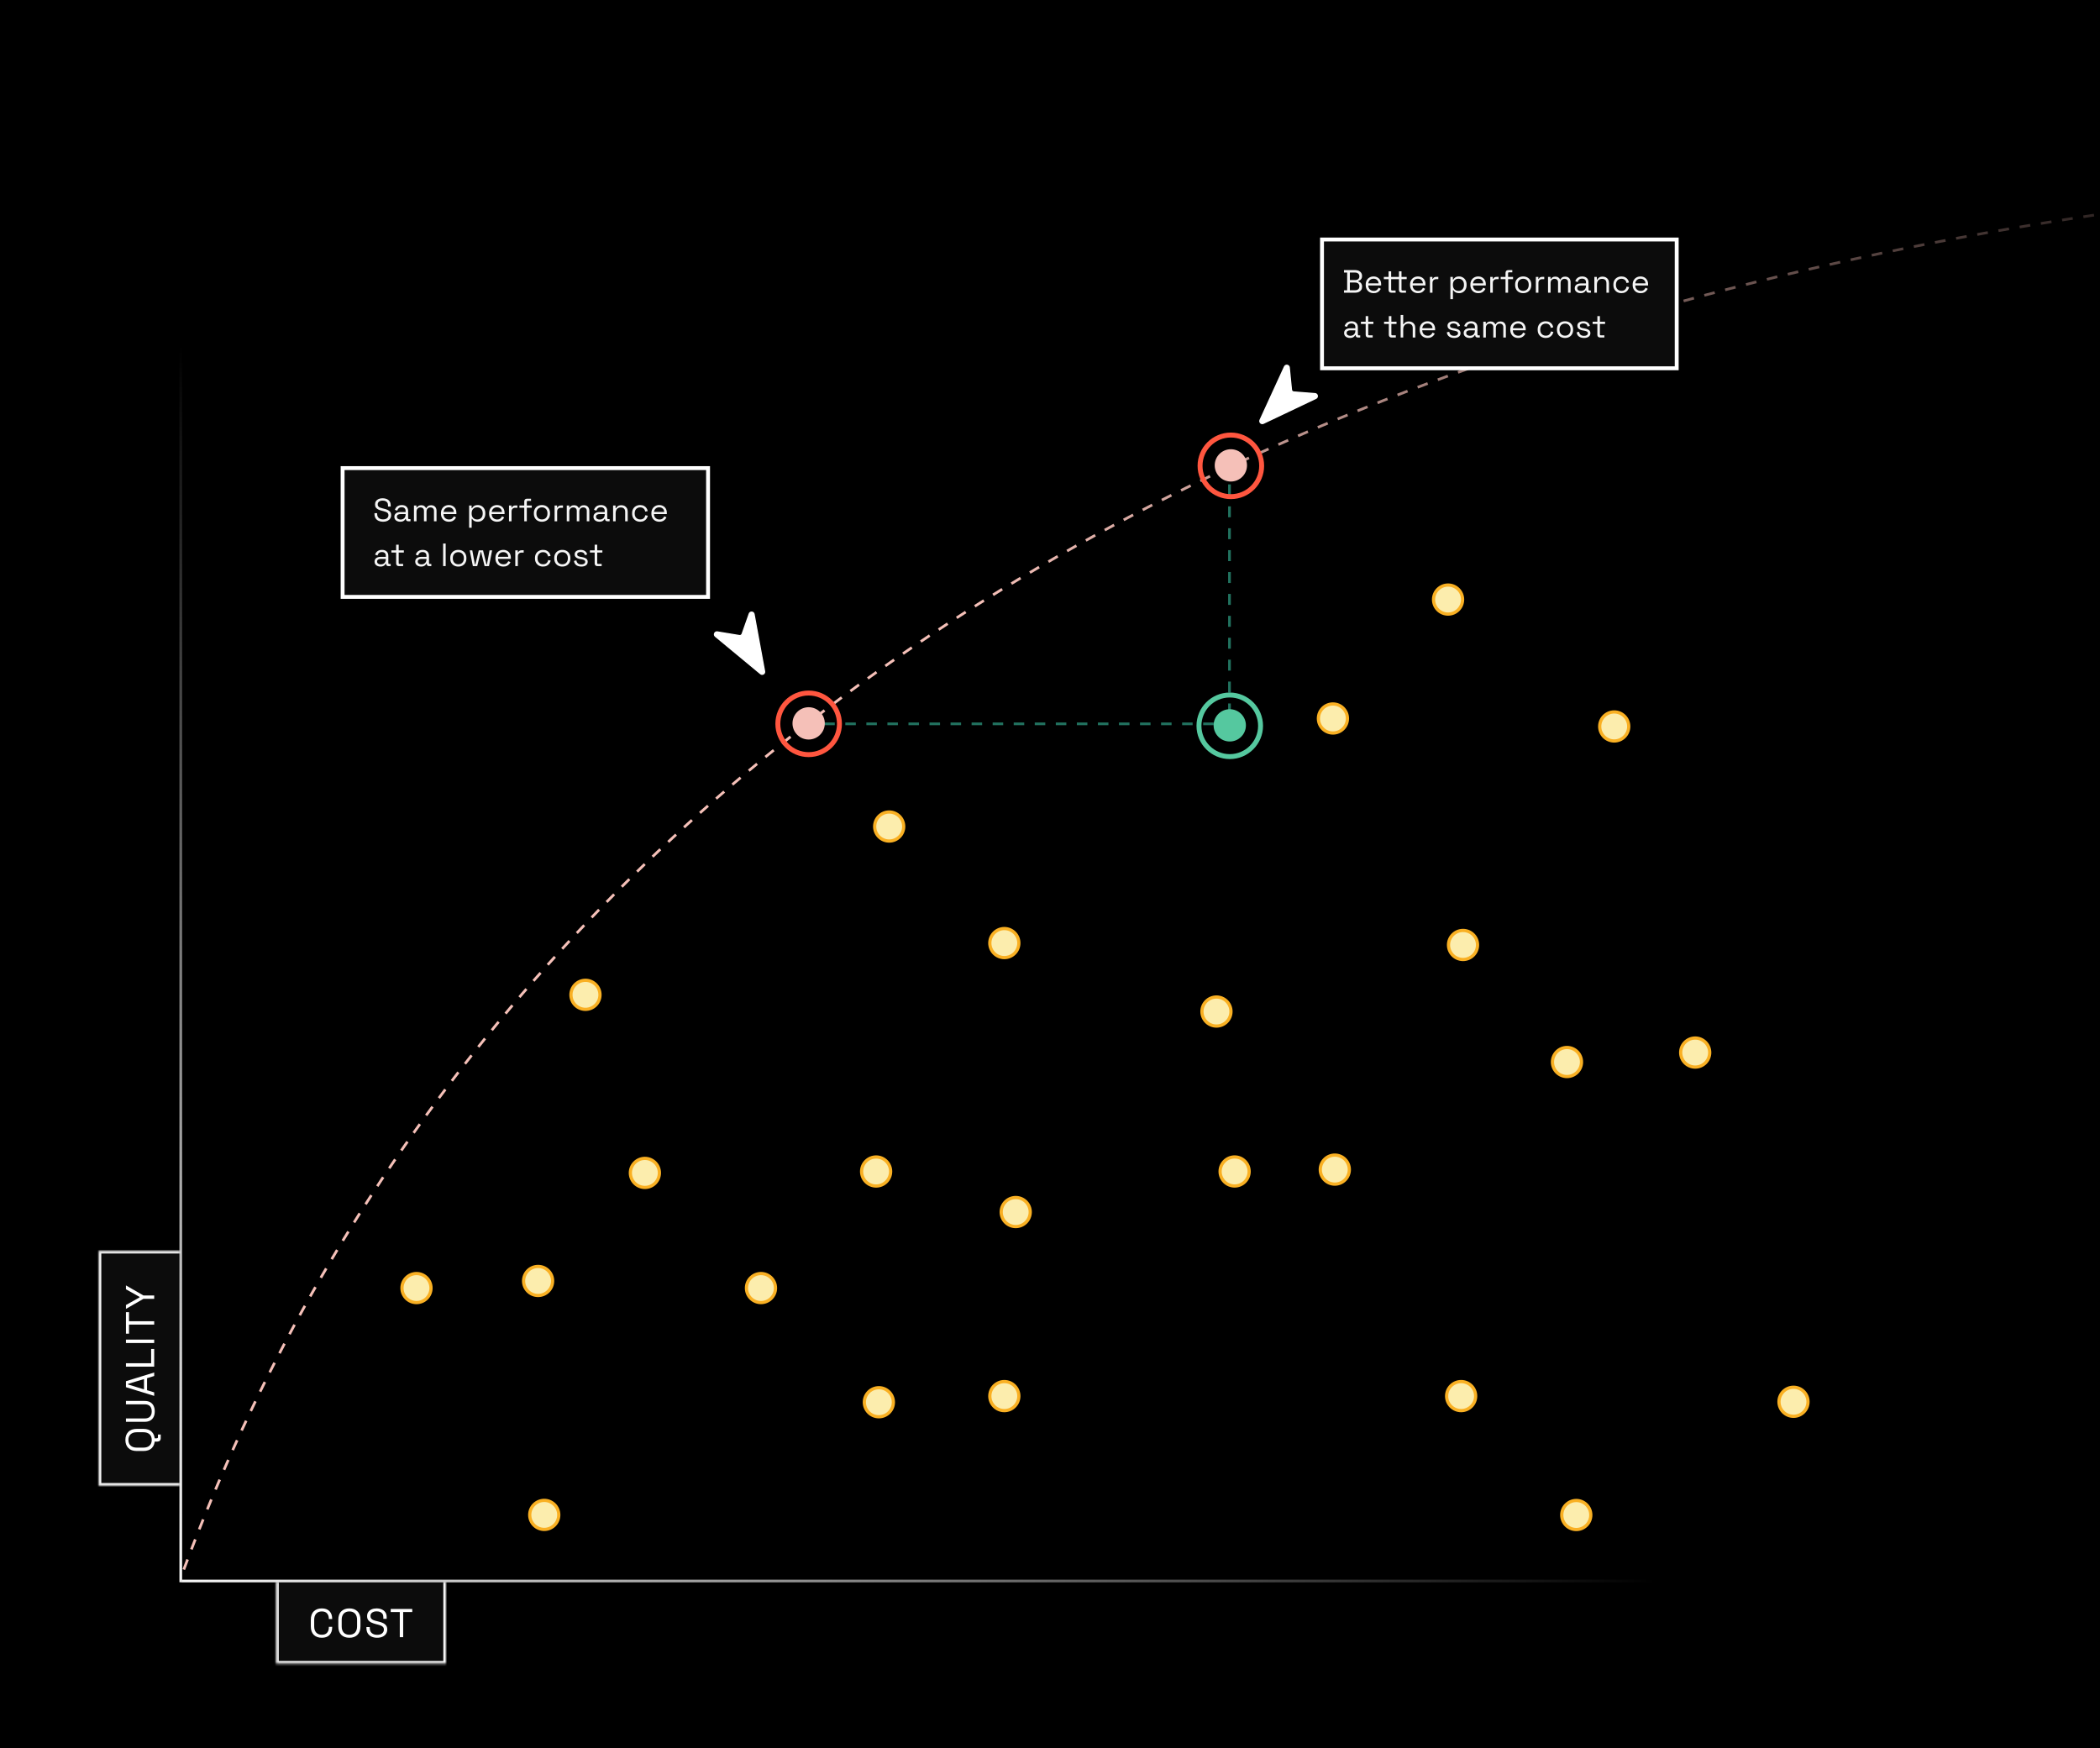 <svg width="937" height="780" viewBox="0 0 937 780" fill="none" xmlns="http://www.w3.org/2000/svg">
<rect x="0" y="0" width="937" height="780" fill="#333333" stroke="none"/>
<g clip-path="url(#clip0_305_26074)">
<rect width="937" height="780" fill="black"/>
<mask id="path-1-inside-1_305_26074" fill="white">
<path d="M44 558.12H80.6V662.92H44V558.12Z"/>
</mask>
<path d="M44 558.12H80.6V662.92H44V558.12Z" fill="#0C0C0C"/>
<path d="M44 558.12V556.92H42.8V558.12H44ZM44 662.92H42.8V664.12H44V662.92ZM44 558.12V559.32H80.6V558.12V556.92H44V558.12ZM80.6 662.92V661.72H44V662.92V664.12H80.6V662.92ZM44 662.92H45.2V558.12H44H42.8V662.92H44Z" fill="#F5F5F5" mask="url(#path-1-inside-1_305_26074)"/>
<path d="M69.052 642.509C69.052 644.009 68.62 645.209 67.756 646.109C66.88 646.997 65.608 647.441 63.94 647.441L61.06 647.441C59.392 647.441 58.126 646.997 57.262 646.109C56.386 645.209 55.948 644.009 55.948 642.509C55.948 640.997 56.386 639.797 57.262 638.909C58.126 638.009 59.392 637.559 61.06 637.559L63.94 637.559C65.608 637.559 66.88 638.009 67.756 638.909C68.62 639.797 69.052 640.997 69.052 642.509ZM67.702 642.509C67.702 641.417 67.378 640.571 66.73 639.971C66.07 639.371 65.158 639.071 63.994 639.071L61.006 639.071C59.842 639.071 58.936 639.371 58.288 639.971C57.628 640.571 57.298 641.417 57.298 642.509C57.298 643.589 57.628 644.429 58.288 645.029C58.936 645.629 59.842 645.929 61.006 645.929L63.994 645.929C65.158 645.929 66.07 645.629 66.73 645.029C67.378 644.429 67.702 643.589 67.702 642.509ZM71.716 641.771C71.716 642.215 71.578 642.575 71.302 642.851C71.038 643.115 70.672 643.247 70.204 643.247L68.8 643.247L68.8 641.771L69.934 641.771C70.294 641.771 70.474 641.603 70.474 641.267L70.474 640.079L71.716 640.079L71.716 641.771ZM69.052 629.765C69.052 630.701 68.884 631.517 68.548 632.213C68.212 632.909 67.714 633.449 67.054 633.833C66.382 634.217 65.56 634.409 64.588 634.409L56.2 634.409L56.2 632.915L64.606 632.915C65.638 632.915 66.412 632.639 66.928 632.087C67.444 631.535 67.702 630.761 67.702 629.765C67.702 628.769 67.444 627.995 66.928 627.443C66.412 626.891 65.638 626.615 64.606 626.615L56.2 626.615L56.2 625.103L64.588 625.103C65.56 625.103 66.382 625.295 67.054 625.679C67.714 626.063 68.212 626.609 68.548 627.317C68.884 628.013 69.052 628.829 69.052 629.765ZM68.8 622.847L56.2 618.959L56.2 616.295L68.8 612.407L68.8 613.973L65.614 614.945L65.614 620.309L68.8 621.281L68.8 622.847ZM64.246 619.931L64.246 615.341L57.118 617.501L57.118 617.753L64.246 619.931ZM68.8 609.799L56.2 609.799L56.2 608.287L67.432 608.287L67.432 601.915L68.8 601.915L68.8 609.799ZM68.8 599.253L56.2 599.253L56.2 597.741L68.8 597.741L68.8 599.253ZM68.8 591.043L57.568 591.043L57.568 595.093L56.2 595.093L56.2 585.481L57.568 585.481L57.568 589.531L68.8 589.531L68.8 591.043ZM68.8 579.543L63.994 579.543L56.2 584.025L56.2 582.297L62.248 578.913L62.248 578.661L56.2 575.277L56.2 573.549L63.994 578.031L68.8 578.031L68.8 579.543Z" fill="white"/>
<mask id="path-4-inside-2_305_26074" fill="white">
<path d="M199 705.721L199 742.321L123.2 742.321L123.2 705.721L199 705.721Z"/>
</mask>
<path d="M199 705.721L199 742.321L123.2 742.321L123.2 705.721L199 705.721Z" fill="#0C0C0C"/>
<path d="M199 742.321L199 743.521L200.2 743.521L200.2 742.321L199 742.321ZM123.2 742.321L122 742.321L122 743.521L123.2 743.521L123.2 742.321ZM199 705.721L197.8 705.721L197.8 742.321L199 742.321L200.2 742.321L200.2 705.721L199 705.721ZM199 742.321L199 741.121L123.2 741.121L123.2 742.321L123.2 743.521L199 743.521L199 742.321ZM123.2 742.321L124.4 742.321L124.4 705.721L123.2 705.721L122 705.721L122 742.321L123.2 742.321Z" fill="#F5F5F5" mask="url(#path-4-inside-2_305_26074)"/>
<path d="M143.594 730.773C142.094 730.773 140.9 730.341 140.012 729.477C139.124 728.601 138.68 727.329 138.68 725.661V722.781C138.68 721.113 139.124 719.847 140.012 718.983C140.9 718.107 142.094 717.669 143.594 717.669C145.082 717.669 146.222 718.083 147.014 718.911C147.818 719.739 148.22 720.873 148.22 722.313V722.403H146.726V722.259C146.726 721.311 146.468 720.537 145.952 719.937C145.448 719.325 144.662 719.019 143.594 719.019C142.526 719.019 141.692 719.349 141.092 720.009C140.492 720.657 140.192 721.569 140.192 722.745V725.697C140.192 726.873 140.492 727.791 141.092 728.451C141.692 729.099 142.526 729.423 143.594 729.423C144.662 729.423 145.448 729.123 145.952 728.523C146.468 727.911 146.726 727.131 146.726 726.183V725.895H148.22V726.129C148.22 727.569 147.818 728.703 147.014 729.531C146.222 730.359 145.082 730.773 143.594 730.773ZM155.881 730.773C154.381 730.773 153.181 730.341 152.281 729.477C151.393 728.601 150.949 727.329 150.949 725.661V722.781C150.949 721.113 151.393 719.847 152.281 718.983C153.181 718.107 154.381 717.669 155.881 717.669C157.393 717.669 158.593 718.107 159.481 718.983C160.381 719.847 160.831 721.113 160.831 722.781V725.661C160.831 727.329 160.381 728.601 159.481 729.477C158.593 730.341 157.393 730.773 155.881 730.773ZM155.881 729.423C156.973 729.423 157.819 729.099 158.419 728.451C159.019 727.791 159.319 726.879 159.319 725.715V722.727C159.319 721.563 159.019 720.657 158.419 720.009C157.819 719.349 156.973 719.019 155.881 719.019C154.801 719.019 153.961 719.349 153.361 720.009C152.761 720.657 152.461 721.563 152.461 722.727V725.715C152.461 726.879 152.761 727.791 153.361 728.451C153.961 729.099 154.801 729.423 155.881 729.423ZM168.264 730.773C167.352 730.773 166.536 730.611 165.816 730.287C165.096 729.963 164.526 729.477 164.106 728.829C163.698 728.169 163.494 727.347 163.494 726.363V725.985H164.988V726.363C164.988 727.407 165.294 728.187 165.906 728.703C166.518 729.207 167.304 729.459 168.264 729.459C169.248 729.459 169.998 729.237 170.514 728.793C171.03 728.349 171.288 727.791 171.288 727.119C171.288 726.651 171.168 726.279 170.928 726.003C170.7 725.727 170.376 725.505 169.956 725.337C169.536 725.157 169.044 725.001 168.48 724.869L167.544 724.635C166.812 724.443 166.164 724.209 165.6 723.933C165.036 723.657 164.592 723.297 164.268 722.853C163.956 722.397 163.8 721.815 163.8 721.107C163.8 720.399 163.974 719.787 164.322 719.271C164.682 718.755 165.18 718.359 165.816 718.083C166.464 717.807 167.208 717.669 168.048 717.669C168.9 717.669 169.662 717.819 170.334 718.119C171.018 718.407 171.552 718.839 171.936 719.415C172.332 719.979 172.53 720.693 172.53 721.557V722.313H171.036V721.557C171.036 720.945 170.904 720.453 170.64 720.081C170.388 719.709 170.034 719.433 169.578 719.253C169.134 719.073 168.624 718.983 168.048 718.983C167.22 718.983 166.554 719.169 166.05 719.541C165.546 719.901 165.294 720.417 165.294 721.089C165.294 721.533 165.402 721.893 165.618 722.169C165.834 722.445 166.14 722.673 166.536 722.853C166.932 723.021 167.406 723.171 167.958 723.303L168.894 723.537C169.626 723.693 170.28 723.909 170.856 724.185C171.444 724.449 171.912 724.815 172.26 725.283C172.608 725.739 172.782 726.339 172.782 727.083C172.782 727.827 172.596 728.475 172.224 729.027C171.852 729.579 171.324 730.011 170.64 730.323C169.968 730.623 169.176 730.773 168.264 730.773ZM178.38 730.521V719.289H174.33V717.921H183.942V719.289H179.892V730.521H178.38Z" fill="white"/>
<line x1="80.656" y1="706.001" x2="80.656" y2="150.026" stroke="url(#paint0_linear_305_26074)" stroke-width="1.2"/>
<line x1="81.079" y1="705.445" x2="760.946" y2="705.445" stroke="url(#paint1_linear_305_26074)" stroke-width="1.2"/>
<path d="M185.832 568.252C189.411 568.252 192.313 571.153 192.313 574.731C192.313 578.31 189.411 581.212 185.832 581.212C182.254 581.212 179.353 578.31 179.353 574.731C179.353 571.153 182.254 568.252 185.832 568.252Z" fill="#FCEDAD" stroke="#F9B023" stroke-width="1.44"/>
<path d="M287.743 516.876C291.321 516.876 294.223 519.777 294.223 523.355C294.223 526.934 291.321 529.836 287.743 529.836C284.164 529.836 281.263 526.934 281.263 523.355C281.263 519.777 284.164 516.876 287.743 516.876Z" fill="#FCEDAD" stroke="#F9B023" stroke-width="1.44"/>
<path d="M339.54 568.252C343.118 568.252 346.02 571.153 346.02 574.731C346.02 578.31 343.118 581.212 339.54 581.212C335.961 581.212 333.06 578.31 333.06 574.731C333.06 571.153 335.961 568.252 339.54 568.252Z" fill="#FCEDAD" stroke="#F9B023" stroke-width="1.44"/>
<path d="M390.916 516.244C394.494 516.244 397.396 519.145 397.396 522.724C397.396 526.302 394.494 529.204 390.916 529.204C387.337 529.204 384.436 526.302 384.436 522.724C384.436 519.145 387.337 516.244 390.916 516.244Z" fill="#FCEDAD" stroke="#F9B023" stroke-width="1.44"/>
<path d="M453.203 534.334C456.782 534.334 459.683 537.235 459.683 540.813C459.683 544.392 456.782 547.294 453.203 547.294C449.624 547.294 446.723 544.392 446.723 540.813C446.724 537.235 449.624 534.334 453.203 534.334Z" fill="#FCEDAD" stroke="#F9B023" stroke-width="1.44"/>
<path d="M699.172 467.395C702.751 467.395 705.653 470.295 705.653 473.874C705.653 477.453 702.751 480.354 699.172 480.354C695.594 480.354 692.693 477.453 692.693 473.874C692.693 470.295 695.594 467.395 699.172 467.395Z" fill="#FCEDAD" stroke="#F9B023" stroke-width="1.44"/>
<path d="M800.24 618.996C803.819 618.996 806.721 621.897 806.721 625.476C806.721 629.054 803.819 631.956 800.24 631.956C796.662 631.956 793.761 629.054 793.761 625.476C793.761 621.897 796.662 618.996 800.24 618.996Z" fill="#FCEDAD" stroke="#F9B023" stroke-width="1.44"/>
<path d="M595.578 515.401C599.157 515.401 602.059 518.302 602.059 521.881C602.059 525.46 599.157 528.361 595.578 528.361C592 528.361 589.099 525.46 589.099 521.881C589.099 518.302 592 515.401 595.578 515.401Z" fill="#FCEDAD" stroke="#F9B023" stroke-width="1.44"/>
<path d="M542.77 444.867C546.348 444.867 549.25 447.768 549.25 451.347C549.25 454.925 546.348 457.827 542.77 457.827C539.191 457.827 536.29 454.925 536.29 451.347C536.29 447.768 539.191 444.867 542.77 444.867Z" fill="#FCEDAD" stroke="#F9B023" stroke-width="1.44"/>
<path d="M646.113 261.048C649.691 261.048 652.593 263.949 652.593 267.527C652.593 271.106 649.691 274.008 646.113 274.008C642.534 274.008 639.633 271.106 639.633 267.527C639.633 263.949 642.534 261.048 646.113 261.048Z" fill="#FCEDAD" stroke="#F9B023" stroke-width="1.44"/>
<path d="M594.737 314.108C598.315 314.108 601.217 317.009 601.217 320.588C601.217 324.167 598.315 327.068 594.737 327.068C591.158 327.068 588.257 324.167 588.257 320.588C588.257 317.009 591.158 314.109 594.737 314.108Z" fill="#FCEDAD" stroke="#F9B023" stroke-width="1.44"/>
<path d="M392.142 619.198C395.72 619.198 398.622 622.099 398.622 625.678C398.622 629.257 395.721 632.158 392.142 632.158C388.563 632.158 385.662 629.256 385.662 625.678C385.662 622.099 388.563 619.198 392.142 619.198Z" fill="#FCEDAD" stroke="#F9B023" stroke-width="1.44"/>
<path d="M720.251 330.623C723.83 330.623 726.731 327.722 726.732 324.144C726.732 320.565 723.83 317.663 720.251 317.663C716.672 317.663 713.772 320.565 713.772 324.144C713.772 327.722 716.672 330.623 720.251 330.623Z" fill="#FCEDAD" stroke="#F9B023" stroke-width="1.44"/>
<path d="M261.231 450.371C264.81 450.371 267.711 447.47 267.711 443.892C267.711 440.313 264.81 437.411 261.231 437.411C257.652 437.411 254.751 440.313 254.751 443.892C254.752 447.47 257.652 450.371 261.231 450.371Z" fill="#FCEDAD" stroke="#F9B023" stroke-width="1.44"/>
<path d="M396.749 375.274C400.328 375.274 403.229 372.374 403.229 368.795C403.229 365.216 400.328 362.314 396.749 362.314C393.17 362.315 390.27 365.216 390.27 368.795C390.27 372.374 393.17 375.274 396.749 375.274Z" fill="#FCEDAD" stroke="#F9B023" stroke-width="1.44"/>
<path d="M448.125 427.282C451.704 427.282 454.605 424.381 454.605 420.803C454.605 417.224 451.704 414.322 448.125 414.322C444.546 414.322 441.645 417.224 441.645 420.803C441.646 424.381 444.546 427.282 448.125 427.282Z" fill="#FCEDAD" stroke="#F9B023" stroke-width="1.44"/>
<path d="M550.877 529.192C554.456 529.192 557.358 526.292 557.358 522.713C557.358 519.134 554.456 516.232 550.877 516.232C547.299 516.233 544.398 519.134 544.398 522.713C544.398 526.292 547.299 529.192 550.877 529.192Z" fill="#FCEDAD" stroke="#F9B023" stroke-width="1.44"/>
<path d="M448.126 629.418C451.704 629.418 454.606 626.517 454.606 622.938C454.606 619.36 451.704 616.458 448.126 616.458C444.547 616.458 441.646 619.36 441.646 622.938C441.646 626.517 444.547 629.418 448.126 629.418Z" fill="#FCEDAD" stroke="#F9B023" stroke-width="1.44"/>
<path d="M756.382 476.132C759.961 476.132 762.862 473.231 762.862 469.652C762.862 466.074 759.961 463.172 756.382 463.172C752.803 463.172 749.902 466.074 749.902 469.652C749.902 473.231 752.803 476.132 756.382 476.132Z" fill="#FCEDAD" stroke="#F9B023" stroke-width="1.44"/>
<path d="M652.788 428.125C656.366 428.125 659.268 425.224 659.268 421.646C659.268 418.067 656.366 415.165 652.788 415.165C649.209 415.165 646.308 418.067 646.308 421.646C646.308 425.224 649.209 428.125 652.788 428.125Z" fill="#FCEDAD" stroke="#F9B023" stroke-width="1.44"/>
<path d="M548.58 205.35L545.116 208.814L548.58 212.279L552.044 208.814L548.58 205.35ZM548.58 208.814L547.98 208.814L547.98 211.258L548.58 211.258L549.18 211.258L549.18 208.814L548.58 208.814ZM548.58 216.145L547.98 216.145L547.98 221.032L548.58 221.032L549.18 221.032L549.18 216.145L548.58 216.145ZM548.58 225.919L547.98 225.919L547.98 230.806L548.58 230.806L549.18 230.806L549.18 225.919L548.58 225.919ZM548.58 235.693L547.98 235.693L547.98 240.581L548.58 240.581L549.18 240.581L549.18 235.693L548.58 235.693ZM548.58 245.468L547.98 245.468L547.98 250.355L548.58 250.355L549.18 250.355L549.18 245.468L548.58 245.468ZM548.58 255.242L547.98 255.242L547.98 260.129L548.58 260.129L549.18 260.129L549.18 255.242L548.58 255.242ZM548.58 265.016L547.98 265.016L547.98 269.903L548.58 269.903L549.18 269.903L549.18 265.016L548.58 265.016ZM548.58 274.79L547.98 274.79L547.98 279.677L548.58 279.677L549.18 279.677L549.18 274.79L548.58 274.79ZM548.58 284.564L547.98 284.564L547.98 289.451L548.58 289.451L549.18 289.451L549.18 284.564L548.58 284.564ZM548.58 294.338L547.98 294.338L547.98 299.226L548.58 299.226L549.18 299.226L549.18 294.338L548.58 294.338ZM548.58 304.113L547.98 304.113L547.98 309L548.58 309L549.18 309L549.18 304.113L548.58 304.113ZM548.58 313.887L547.98 313.887L547.98 318.774L548.58 318.774L549.18 318.774L549.18 313.887L548.58 313.887ZM548.58 323.661L547.98 323.661L547.98 326.104L548.58 326.104L549.18 326.104L549.18 323.661L548.58 323.661Z" fill="#21725F"/>
<path d="M357.266 322.966L360.73 326.43L364.194 322.966L360.73 319.502L357.266 322.966ZM360.73 322.966L360.73 323.566L363.078 323.566L363.078 322.966L363.078 322.366L360.73 322.366L360.73 322.966ZM367.775 322.966L367.775 323.566L372.471 323.566L372.471 322.966L372.471 322.366L367.775 322.366L367.775 322.966ZM377.167 322.966L377.167 323.566L381.863 323.566L381.863 322.966L381.863 322.366L377.167 322.366L377.167 322.966ZM386.56 322.966L386.56 323.566L391.256 323.566L391.256 322.966L391.256 322.366L386.56 322.366L386.56 322.966ZM395.952 322.966L395.952 323.566L400.648 323.566L400.648 322.966L400.648 322.366L395.952 322.366L395.952 322.966ZM405.345 322.966L405.345 323.566L410.041 323.566L410.041 322.966L410.041 322.366L405.345 322.366L405.345 322.966ZM414.737 322.966L414.737 323.566L419.433 323.566L419.433 322.966L419.433 322.366L414.737 322.366L414.737 322.966ZM424.13 322.966L424.13 323.566L428.826 323.566L428.826 322.966L428.826 322.366L424.13 322.366L424.13 322.966ZM433.522 322.966L433.522 323.566L438.218 323.566L438.218 322.966L438.218 322.366L433.522 322.366L433.522 322.966ZM442.915 322.966L442.915 323.566L447.611 323.566L447.611 322.966L447.611 322.366L442.915 322.366L442.915 322.966ZM452.307 322.966L452.307 323.566L457.003 323.566L457.003 322.966L457.003 322.366L452.307 322.366L452.307 322.966ZM461.7 322.966L461.7 323.566L466.396 323.566L466.396 322.966L466.396 322.366L461.7 322.366L461.7 322.966ZM471.092 322.966L471.092 323.566L475.788 323.566L475.788 322.966L475.788 322.366L471.092 322.366L471.092 322.966ZM480.484 322.966L480.484 323.566L485.181 323.566L485.181 322.966L485.181 322.366L480.484 322.366L480.484 322.966ZM489.877 322.966L489.877 323.566L494.573 323.566L494.573 322.966L494.573 322.366L489.877 322.366L489.877 322.966ZM499.269 322.966L499.269 323.566L503.966 323.566L503.966 322.966L503.966 322.366L499.269 322.366L499.269 322.966ZM508.662 322.966L508.662 323.566L513.358 323.566L513.358 322.966L513.358 322.366L508.662 322.366L508.662 322.966ZM518.054 322.966L518.054 323.566L522.751 323.566L522.751 322.966L522.751 322.366L518.054 322.366L518.054 322.966ZM527.447 322.966L527.447 323.566L532.143 323.566L532.143 322.966L532.143 322.366L527.447 322.366L527.447 322.966ZM536.839 322.966L536.839 323.566L541.536 323.566L541.536 322.966L541.536 322.366L536.839 322.366L536.839 322.966ZM546.232 322.966L546.232 323.566L548.58 323.566L548.58 322.966L548.58 322.366L546.232 322.366L546.232 322.966Z" fill="#21725F"/>
<path d="M548.709 310.111C556.299 310.111 562.452 316.264 562.452 323.854C562.452 331.445 556.299 337.598 548.709 337.598C541.119 337.598 534.966 331.445 534.966 323.854C534.966 316.265 541.119 310.111 548.709 310.111Z" stroke="#55C89F" stroke-width="2.207"/>
<ellipse cx="548.709" cy="323.654" rx="7.207" ry="7.207" fill="#55C89F"/>
<path d="M703.322 682.479C706.901 682.479 709.802 679.578 709.802 675.999C709.802 672.42 706.901 669.519 703.322 669.519C699.743 669.519 696.842 672.42 696.842 675.999C696.843 679.578 699.743 682.478 703.322 682.479Z" fill="#FCEDAD" stroke="#F9B023" stroke-width="1.44"/>
<path d="M651.946 629.418C655.525 629.418 658.426 626.517 658.426 622.938C658.426 619.36 655.525 616.458 651.946 616.458C648.367 616.458 645.466 619.36 645.466 622.938C645.467 626.517 648.367 629.418 651.946 629.418Z" fill="#FCEDAD" stroke="#F9B023" stroke-width="1.44"/>
<path d="M240.095 578.042C243.674 578.042 246.575 575.141 246.575 571.562C246.575 567.984 243.674 565.082 240.095 565.082C236.516 565.082 233.615 567.984 233.615 571.562C233.616 575.141 236.516 578.042 240.095 578.042Z" fill="#FCEDAD" stroke="#F9B023" stroke-width="1.44"/>
<path d="M242.838 682.429C246.417 682.429 249.318 679.528 249.318 675.949C249.318 672.37 246.417 669.469 242.838 669.469C239.259 669.469 236.358 672.37 236.358 675.949C236.358 679.528 239.259 682.429 242.838 682.429Z" fill="#FCEDAD" stroke="#F9B023" stroke-width="1.44"/>
<path d="M82.009 700.326C208.986 358.465 542.474 110.093 1111.78 78" stroke="url(#paint2_linear_305_26074)" stroke-width="1.2" stroke-dasharray="4.8 4.8"/>
<path d="M336.446 274.036L341.145 299.57C341.331 300.584 340.149 301.277 339.355 300.619L319.188 283.913C318.32 283.195 318.96 281.791 320.071 281.974L329.921 283.597C330.449 283.684 330.963 283.38 331.141 282.875L334.32 273.869C334.696 272.803 336.241 272.925 336.446 274.036Z" fill="white" stroke="white" stroke-width="0.552"/>
<rect x="152.869" y="208.869" width="163.062" height="57.462" fill="#0C0C0C"/>
<rect x="152.869" y="208.869" width="163.062" height="57.462" stroke="white" stroke-width="1.738"/>
<path d="M170.907 232.801C170.178 232.801 169.525 232.672 168.949 232.412C168.373 232.153 167.917 231.764 167.581 231.246C167.254 230.718 167.091 230.06 167.091 229.273V228.971H168.286V229.273C168.286 230.108 168.531 230.732 169.021 231.145C169.51 231.548 170.139 231.75 170.907 231.75C171.694 231.75 172.294 231.572 172.707 231.217C173.12 230.862 173.326 230.416 173.326 229.878C173.326 229.504 173.23 229.206 173.038 228.985C172.856 228.764 172.597 228.587 172.261 228.452C171.925 228.308 171.531 228.184 171.08 228.078L170.331 227.891C169.746 227.737 169.227 227.55 168.776 227.329C168.325 227.108 167.97 226.82 167.71 226.465C167.461 226.1 167.336 225.635 167.336 225.068C167.336 224.502 167.475 224.012 167.754 223.6C168.042 223.187 168.44 222.87 168.949 222.649C169.467 222.428 170.062 222.318 170.734 222.318C171.416 222.318 172.026 222.438 172.563 222.678C173.11 222.908 173.538 223.254 173.845 223.715C174.162 224.166 174.32 224.737 174.32 225.428V226.033H173.125V225.428C173.125 224.939 173.019 224.545 172.808 224.248C172.606 223.95 172.323 223.729 171.958 223.585C171.603 223.441 171.195 223.369 170.734 223.369C170.072 223.369 169.539 223.518 169.136 223.816C168.733 224.104 168.531 224.516 168.531 225.054C168.531 225.409 168.618 225.697 168.79 225.918C168.963 226.139 169.208 226.321 169.525 226.465C169.842 226.6 170.221 226.72 170.662 226.825L171.411 227.012C171.997 227.137 172.52 227.31 172.981 227.531C173.451 227.742 173.826 228.035 174.104 228.409C174.382 228.774 174.522 229.254 174.522 229.849C174.522 230.444 174.373 230.963 174.075 231.404C173.778 231.846 173.355 232.192 172.808 232.441C172.27 232.681 171.637 232.801 170.907 232.801ZM178.586 232.801C178.097 232.801 177.65 232.715 177.247 232.542C176.844 232.369 176.527 232.12 176.297 231.793C176.066 231.467 175.951 231.068 175.951 230.598C175.951 230.118 176.066 229.724 176.297 229.417C176.527 229.1 176.844 228.865 177.247 228.712C177.65 228.548 178.102 228.467 178.601 228.467H180.977V227.948C180.977 227.449 180.828 227.056 180.53 226.768C180.242 226.48 179.81 226.336 179.234 226.336C178.668 226.336 178.226 226.475 177.91 226.753C177.593 227.022 177.377 227.387 177.262 227.848L176.196 227.502C176.311 227.108 176.494 226.753 176.743 226.436C176.993 226.11 177.324 225.851 177.737 225.659C178.159 225.457 178.663 225.356 179.249 225.356C180.151 225.356 180.852 225.592 181.351 226.062C181.85 226.523 182.1 227.176 182.1 228.02V231.203C182.1 231.491 182.234 231.635 182.503 231.635H183.151V232.6H182.158C181.841 232.6 181.586 232.513 181.394 232.34C181.202 232.158 181.106 231.918 181.106 231.62V231.548H180.934C180.828 231.731 180.684 231.923 180.502 232.124C180.329 232.316 180.089 232.475 179.782 232.6C179.474 232.734 179.076 232.801 178.586 232.801ZM178.716 231.822C179.388 231.822 179.93 231.625 180.343 231.232C180.766 230.828 180.977 230.267 180.977 229.547V229.388H178.644C178.193 229.388 177.818 229.489 177.521 229.691C177.233 229.883 177.089 230.176 177.089 230.569C177.089 230.963 177.238 231.27 177.535 231.491C177.842 231.712 178.236 231.822 178.716 231.822ZM184.709 232.6V225.558H185.818V226.436H186.02C186.154 226.187 186.375 225.956 186.682 225.745C186.989 225.534 187.421 225.428 187.978 225.428C188.525 225.428 188.967 225.548 189.303 225.788C189.648 226.028 189.898 226.321 190.052 226.667H190.253C190.416 226.321 190.661 226.028 190.988 225.788C191.324 225.548 191.789 225.428 192.384 225.428C192.855 225.428 193.268 225.524 193.623 225.716C193.978 225.908 194.256 226.187 194.458 226.552C194.669 226.907 194.775 227.334 194.775 227.833V232.6H193.637V227.934C193.637 227.464 193.498 227.094 193.22 226.825C192.951 226.547 192.572 226.408 192.082 226.408C191.564 226.408 191.136 226.576 190.8 226.912C190.474 227.248 190.311 227.732 190.311 228.366V232.6H189.173V227.934C189.173 227.464 189.034 227.094 188.756 226.825C188.487 226.547 188.108 226.408 187.618 226.408C187.1 226.408 186.672 226.576 186.336 226.912C186.01 227.248 185.847 227.732 185.847 228.366V232.6H184.709ZM200.324 232.801C199.613 232.801 198.989 232.652 198.452 232.355C197.914 232.048 197.497 231.62 197.199 231.073C196.901 230.526 196.753 229.892 196.753 229.172V229C196.753 228.27 196.901 227.632 197.199 227.084C197.497 226.537 197.909 226.115 198.437 225.817C198.965 225.51 199.57 225.356 200.252 225.356C200.914 225.356 201.5 225.5 202.009 225.788C202.517 226.067 202.916 226.47 203.204 226.998C203.492 227.526 203.636 228.145 203.636 228.856V229.374H197.89C197.919 230.132 198.164 230.728 198.625 231.16C199.085 231.582 199.661 231.793 200.353 231.793C200.957 231.793 201.423 231.654 201.749 231.376C202.076 231.097 202.325 230.766 202.498 230.382L203.477 230.857C203.333 231.155 203.132 231.452 202.873 231.75C202.623 232.048 202.292 232.297 201.879 232.499C201.476 232.7 200.957 232.801 200.324 232.801ZM197.905 228.438H202.484C202.445 227.785 202.22 227.276 201.807 226.912C201.404 226.547 200.885 226.364 200.252 226.364C199.609 226.364 199.081 226.547 198.668 226.912C198.255 227.276 198.001 227.785 197.905 228.438ZM209.319 235.48V225.558H210.427V226.724H210.629C210.811 226.369 211.104 226.052 211.507 225.774C211.92 225.496 212.491 225.356 213.221 225.356C213.826 225.356 214.378 225.505 214.877 225.803C215.386 226.091 215.789 226.504 216.087 227.041C216.394 227.579 216.547 228.227 216.547 228.985V229.172C216.547 229.921 216.399 230.569 216.101 231.116C215.803 231.664 215.4 232.081 214.891 232.369C214.392 232.657 213.835 232.801 213.221 232.801C212.731 232.801 212.314 232.734 211.968 232.6C211.632 232.475 211.359 232.312 211.147 232.11C210.936 231.908 210.773 231.702 210.658 231.491H210.456V235.48H209.319ZM212.919 231.793C213.648 231.793 214.239 231.563 214.69 231.102C215.151 230.632 215.381 229.979 215.381 229.144V229.014C215.381 228.179 215.151 227.531 214.69 227.07C214.239 226.6 213.648 226.364 212.919 226.364C212.199 226.364 211.603 226.6 211.133 227.07C210.672 227.531 210.442 228.179 210.442 229.014V229.144C210.442 229.979 210.672 230.632 211.133 231.102C211.603 231.563 212.199 231.793 212.919 231.793ZM221.811 232.801C221.101 232.801 220.477 232.652 219.939 232.355C219.402 232.048 218.984 231.62 218.687 231.073C218.389 230.526 218.24 229.892 218.24 229.172V229C218.24 228.27 218.389 227.632 218.687 227.084C218.984 226.537 219.397 226.115 219.925 225.817C220.453 225.51 221.058 225.356 221.739 225.356C222.402 225.356 222.987 225.5 223.496 225.788C224.005 226.067 224.403 226.47 224.691 226.998C224.979 227.526 225.123 228.145 225.123 228.856V229.374H219.378C219.407 230.132 219.651 230.728 220.112 231.16C220.573 231.582 221.149 231.793 221.84 231.793C222.445 231.793 222.911 231.654 223.237 231.376C223.563 231.097 223.813 230.766 223.986 230.382L224.965 230.857C224.821 231.155 224.619 231.452 224.36 231.75C224.111 232.048 223.779 232.297 223.367 232.499C222.963 232.7 222.445 232.801 221.811 232.801ZM219.392 228.438H223.971C223.933 227.785 223.707 227.276 223.295 226.912C222.891 226.547 222.373 226.364 221.739 226.364C221.096 226.364 220.568 226.547 220.155 226.912C219.743 227.276 219.488 227.785 219.392 228.438ZM227.108 232.6V225.558H228.216V226.422H228.418C228.543 226.115 228.735 225.889 228.994 225.745C229.253 225.601 229.594 225.529 230.016 225.529H230.852V226.566H229.944C229.436 226.566 229.023 226.71 228.706 226.998C228.399 227.276 228.245 227.713 228.245 228.308V232.6H227.108ZM233.918 232.6V226.552H231.758V225.558H233.918V223.758C233.918 223.374 234.024 223.072 234.235 222.851C234.456 222.63 234.768 222.52 235.171 222.52H236.942V223.499H235.488C235.2 223.499 235.056 223.643 235.056 223.931V225.558H237.273V226.552H235.056V232.6H233.918ZM241.809 232.801C241.099 232.801 240.47 232.652 239.923 232.355C239.385 232.057 238.963 231.64 238.655 231.102C238.358 230.555 238.209 229.912 238.209 229.172V228.985C238.209 228.256 238.358 227.617 238.655 227.07C238.963 226.523 239.385 226.1 239.923 225.803C240.47 225.505 241.099 225.356 241.809 225.356C242.519 225.356 243.143 225.505 243.681 225.803C244.228 226.1 244.651 226.523 244.948 227.07C245.255 227.617 245.409 228.256 245.409 228.985V229.172C245.409 229.912 245.255 230.555 244.948 231.102C244.651 231.64 244.228 232.057 243.681 232.355C243.143 232.652 242.519 232.801 241.809 232.801ZM241.809 231.779C242.558 231.779 243.153 231.544 243.595 231.073C244.046 230.593 244.271 229.95 244.271 229.144V229.014C244.271 228.208 244.046 227.569 243.595 227.099C243.153 226.619 242.558 226.379 241.809 226.379C241.07 226.379 240.475 226.619 240.023 227.099C239.572 227.569 239.347 228.208 239.347 229.014V229.144C239.347 229.95 239.572 230.593 240.023 231.073C240.475 231.544 241.07 231.779 241.809 231.779ZM247.456 232.6V225.558H248.565V226.422H248.767C248.891 226.115 249.083 225.889 249.343 225.745C249.602 225.601 249.943 225.529 250.365 225.529H251.2V226.566H250.293C249.784 226.566 249.371 226.71 249.055 226.998C248.747 227.276 248.594 227.713 248.594 228.308V232.6H247.456ZM252.884 232.6V225.558H253.993V226.436H254.195C254.329 226.187 254.55 225.956 254.857 225.745C255.164 225.534 255.596 225.428 256.153 225.428C256.7 225.428 257.142 225.548 257.478 225.788C257.823 226.028 258.073 226.321 258.227 226.667H258.428C258.591 226.321 258.836 226.028 259.163 225.788C259.499 225.548 259.964 225.428 260.559 225.428C261.03 225.428 261.443 225.524 261.798 225.716C262.153 225.908 262.431 226.187 262.633 226.552C262.844 226.907 262.95 227.334 262.95 227.833V232.6H261.812V227.934C261.812 227.464 261.673 227.094 261.395 226.825C261.126 226.547 260.747 226.408 260.257 226.408C259.739 226.408 259.311 226.576 258.975 226.912C258.649 227.248 258.486 227.732 258.486 228.366V232.6H257.348V227.934C257.348 227.464 257.209 227.094 256.931 226.825C256.662 226.547 256.283 226.408 255.793 226.408C255.275 226.408 254.847 226.576 254.511 226.912C254.185 227.248 254.022 227.732 254.022 228.366V232.6H252.884ZM267.433 232.801C266.944 232.801 266.497 232.715 266.094 232.542C265.691 232.369 265.374 232.12 265.144 231.793C264.913 231.467 264.798 231.068 264.798 230.598C264.798 230.118 264.913 229.724 265.144 229.417C265.374 229.1 265.691 228.865 266.094 228.712C266.497 228.548 266.949 228.467 267.448 228.467H269.824V227.948C269.824 227.449 269.675 227.056 269.377 226.768C269.089 226.48 268.657 226.336 268.081 226.336C267.515 226.336 267.073 226.475 266.757 226.753C266.44 227.022 266.224 227.387 266.109 227.848L265.043 227.502C265.158 227.108 265.341 226.753 265.59 226.436C265.84 226.11 266.171 225.851 266.584 225.659C267.006 225.457 267.51 225.356 268.096 225.356C268.998 225.356 269.699 225.592 270.198 226.062C270.697 226.523 270.947 227.176 270.947 228.02V231.203C270.947 231.491 271.081 231.635 271.35 231.635H271.998V232.6H271.005C270.688 232.6 270.433 232.513 270.241 232.34C270.049 232.158 269.953 231.918 269.953 231.62V231.548H269.781C269.675 231.731 269.531 231.923 269.349 232.124C269.176 232.316 268.936 232.475 268.629 232.6C268.321 232.734 267.923 232.801 267.433 232.801ZM267.563 231.822C268.235 231.822 268.777 231.625 269.19 231.232C269.613 230.828 269.824 230.267 269.824 229.547V229.388H267.491C267.04 229.388 266.665 229.489 266.368 229.691C266.08 229.883 265.936 230.176 265.936 230.569C265.936 230.963 266.085 231.27 266.382 231.491C266.689 231.712 267.083 231.822 267.563 231.822ZM273.556 232.6V225.558H274.665V226.753H274.867C275.02 226.417 275.279 226.115 275.644 225.846C276.019 225.568 276.566 225.428 277.286 225.428C277.814 225.428 278.284 225.539 278.697 225.76C279.119 225.98 279.455 226.307 279.705 226.739C279.955 227.171 280.079 227.704 280.079 228.337V232.6H278.942V228.424C278.942 227.723 278.764 227.214 278.409 226.897C278.063 226.58 277.593 226.422 276.998 226.422C276.316 226.422 275.759 226.643 275.327 227.084C274.905 227.526 274.694 228.184 274.694 229.057V232.6H273.556ZM285.627 232.801C284.946 232.801 284.331 232.657 283.784 232.369C283.247 232.072 282.819 231.649 282.503 231.102C282.195 230.555 282.042 229.907 282.042 229.158V229C282.042 228.241 282.195 227.593 282.503 227.056C282.819 226.508 283.247 226.091 283.784 225.803C284.331 225.505 284.946 225.356 285.627 225.356C286.299 225.356 286.871 225.481 287.341 225.731C287.821 225.98 288.195 226.312 288.464 226.724C288.743 227.137 288.92 227.579 288.997 228.049L287.888 228.28C287.84 227.934 287.725 227.617 287.543 227.329C287.37 227.041 287.125 226.811 286.808 226.638C286.491 226.465 286.103 226.379 285.642 226.379C285.171 226.379 284.749 226.484 284.375 226.696C284.01 226.907 283.717 227.209 283.496 227.603C283.285 227.996 283.179 228.467 283.179 229.014V229.144C283.179 229.691 283.285 230.161 283.496 230.555C283.717 230.948 284.01 231.251 284.375 231.462C284.749 231.673 285.171 231.779 285.642 231.779C286.343 231.779 286.875 231.596 287.24 231.232C287.615 230.867 287.845 230.416 287.931 229.878L289.055 230.123C288.949 230.584 288.757 231.02 288.479 231.433C288.2 231.846 287.821 232.177 287.341 232.427C286.871 232.676 286.299 232.801 285.627 232.801ZM294.219 232.801C293.509 232.801 292.885 232.652 292.347 232.355C291.81 232.048 291.392 231.62 291.094 231.073C290.797 230.526 290.648 229.892 290.648 229.172V229C290.648 228.27 290.797 227.632 291.094 227.084C291.392 226.537 291.805 226.115 292.333 225.817C292.861 225.51 293.466 225.356 294.147 225.356C294.81 225.356 295.395 225.5 295.904 225.788C296.413 226.067 296.811 226.47 297.099 226.998C297.387 227.526 297.531 228.145 297.531 228.856V229.374H291.786C291.814 230.132 292.059 230.728 292.52 231.16C292.981 231.582 293.557 231.793 294.248 231.793C294.853 231.793 295.318 231.654 295.645 231.376C295.971 231.097 296.221 230.766 296.394 230.382L297.373 230.857C297.229 231.155 297.027 231.452 296.768 231.75C296.518 232.048 296.187 232.297 295.774 232.499C295.371 232.7 294.853 232.801 294.219 232.801ZM291.8 228.438H296.379C296.341 227.785 296.115 227.276 295.702 226.912C295.299 226.547 294.781 226.364 294.147 226.364C293.504 226.364 292.976 226.547 292.563 226.912C292.15 227.276 291.896 227.785 291.8 228.438ZM169.755 252.801C169.266 252.801 168.819 252.715 168.416 252.542C168.013 252.369 167.696 252.12 167.466 251.793C167.235 251.467 167.12 251.068 167.12 250.598C167.12 250.118 167.235 249.724 167.466 249.417C167.696 249.1 168.013 248.865 168.416 248.712C168.819 248.548 169.27 248.467 169.77 248.467H172.146V247.948C172.146 247.449 171.997 247.056 171.699 246.768C171.411 246.48 170.979 246.336 170.403 246.336C169.837 246.336 169.395 246.475 169.078 246.753C168.762 247.022 168.546 247.387 168.43 247.848L167.365 247.502C167.48 247.108 167.662 246.753 167.912 246.436C168.162 246.11 168.493 245.851 168.906 245.659C169.328 245.457 169.832 245.356 170.418 245.356C171.32 245.356 172.021 245.592 172.52 246.062C173.019 246.523 173.269 247.176 173.269 248.02V251.203C173.269 251.491 173.403 251.635 173.672 251.635H174.32V252.6H173.326C173.01 252.6 172.755 252.513 172.563 252.34C172.371 252.158 172.275 251.918 172.275 251.62V251.548H172.102C171.997 251.731 171.853 251.923 171.67 252.124C171.498 252.316 171.258 252.475 170.95 252.6C170.643 252.734 170.245 252.801 169.755 252.801ZM169.885 251.822C170.557 251.822 171.099 251.625 171.512 251.232C171.934 250.828 172.146 250.267 172.146 249.547V249.388H169.813C169.362 249.388 168.987 249.489 168.69 249.691C168.402 249.883 168.258 250.176 168.258 250.569C168.258 250.963 168.406 251.27 168.704 251.491C169.011 251.712 169.405 251.822 169.885 251.822ZM178.006 252.6C177.603 252.6 177.291 252.489 177.07 252.268C176.859 252.048 176.753 251.745 176.753 251.361V246.552H174.636V245.558H176.753V243.052H177.891V245.558H180.195V246.552H177.891V251.188C177.891 251.476 178.03 251.62 178.308 251.62H179.878V252.6H178.006ZM187.896 252.801C187.406 252.801 186.96 252.715 186.557 252.542C186.153 252.369 185.837 252.12 185.606 251.793C185.376 251.467 185.261 251.068 185.261 250.598C185.261 250.118 185.376 249.724 185.606 249.417C185.837 249.1 186.153 248.865 186.557 248.712C186.96 248.548 187.411 248.467 187.91 248.467H190.286V247.948C190.286 247.449 190.137 247.056 189.84 246.768C189.552 246.48 189.12 246.336 188.544 246.336C187.977 246.336 187.536 246.475 187.219 246.753C186.902 247.022 186.686 247.387 186.571 247.848L185.505 247.502C185.621 247.108 185.803 246.753 186.053 246.436C186.302 246.11 186.633 245.851 187.046 245.659C187.469 245.457 187.973 245.356 188.558 245.356C189.461 245.356 190.161 245.592 190.661 246.062C191.16 246.523 191.409 247.176 191.409 248.02V251.203C191.409 251.491 191.544 251.635 191.813 251.635H192.461V252.6H191.467C191.15 252.6 190.896 252.513 190.704 252.34C190.512 252.158 190.416 251.918 190.416 251.62V251.548H190.243C190.137 251.731 189.993 251.923 189.811 252.124C189.638 252.316 189.398 252.475 189.091 252.6C188.784 252.734 188.385 252.801 187.896 252.801ZM188.025 251.822C188.697 251.822 189.24 251.625 189.653 251.232C190.075 250.828 190.286 250.267 190.286 249.547V249.388H187.953C187.502 249.388 187.128 249.489 186.83 249.691C186.542 249.883 186.398 250.176 186.398 250.569C186.398 250.963 186.547 251.27 186.845 251.491C187.152 251.712 187.545 251.822 188.025 251.822ZM197.717 252.6V242.52H198.855V252.6H197.717ZM204.501 252.801C203.791 252.801 203.162 252.652 202.615 252.355C202.077 252.057 201.655 251.64 201.348 251.102C201.05 250.555 200.901 249.912 200.901 249.172V248.985C200.901 248.256 201.05 247.617 201.348 247.07C201.655 246.523 202.077 246.1 202.615 245.803C203.162 245.505 203.791 245.356 204.501 245.356C205.212 245.356 205.836 245.505 206.373 245.803C206.92 246.1 207.343 246.523 207.64 247.07C207.948 247.617 208.101 248.256 208.101 248.985V249.172C208.101 249.912 207.948 250.555 207.64 251.102C207.343 251.64 206.92 252.057 206.373 252.355C205.836 252.652 205.212 252.801 204.501 252.801ZM204.501 251.779C205.25 251.779 205.845 251.544 206.287 251.073C206.738 250.593 206.964 249.95 206.964 249.144V249.014C206.964 248.208 206.738 247.569 206.287 247.099C205.845 246.619 205.25 246.379 204.501 246.379C203.762 246.379 203.167 246.619 202.716 247.099C202.264 247.569 202.039 248.208 202.039 249.014V249.144C202.039 249.95 202.264 250.593 202.716 251.073C203.167 251.544 203.762 251.779 204.501 251.779ZM210.987 252.6L209.576 245.558H210.728L211.894 251.836H212.096L213.636 245.558H215.523L217.064 251.836H217.265L218.432 245.558H219.584L218.172 252.6H216.228L214.673 246.321H214.486L212.931 252.6H210.987ZM224.624 252.801C223.913 252.801 223.289 252.652 222.752 252.355C222.214 252.048 221.797 251.62 221.499 251.073C221.201 250.526 221.053 249.892 221.053 249.172V249C221.053 248.27 221.201 247.632 221.499 247.084C221.797 246.537 222.209 246.115 222.737 245.817C223.265 245.51 223.87 245.356 224.552 245.356C225.214 245.356 225.8 245.5 226.309 245.788C226.817 246.067 227.216 246.47 227.504 246.998C227.792 247.526 227.936 248.145 227.936 248.856V249.374H222.19C222.219 250.132 222.464 250.728 222.925 251.16C223.385 251.582 223.961 251.793 224.653 251.793C225.257 251.793 225.723 251.654 226.049 251.376C226.376 251.097 226.625 250.766 226.798 250.382L227.777 250.857C227.633 251.155 227.432 251.452 227.173 251.75C226.923 252.048 226.592 252.297 226.179 252.499C225.776 252.7 225.257 252.801 224.624 252.801ZM222.205 248.438H226.784C226.745 247.785 226.52 247.276 226.107 246.912C225.704 246.547 225.185 246.364 224.552 246.364C223.909 246.364 223.381 246.547 222.968 246.912C222.555 247.276 222.301 247.785 222.205 248.438ZM229.92 252.6V245.558H231.029V246.422H231.231C231.355 246.115 231.547 245.889 231.807 245.745C232.066 245.601 232.407 245.529 232.829 245.529H233.664V246.566H232.757C232.248 246.566 231.835 246.71 231.519 246.998C231.211 247.276 231.058 247.713 231.058 248.308V252.6H229.92ZM242.287 252.801C241.605 252.801 240.991 252.657 240.444 252.369C239.906 252.072 239.479 251.649 239.162 251.102C238.855 250.555 238.701 249.907 238.701 249.158V249C238.701 248.241 238.855 247.593 239.162 247.056C239.479 246.508 239.906 246.091 240.444 245.803C240.991 245.505 241.605 245.356 242.287 245.356C242.959 245.356 243.53 245.481 244 245.731C244.48 245.98 244.855 246.312 245.124 246.724C245.402 247.137 245.58 247.579 245.656 248.049L244.548 248.28C244.5 247.934 244.384 247.617 244.202 247.329C244.029 247.041 243.784 246.811 243.468 246.638C243.151 246.465 242.762 246.379 242.301 246.379C241.831 246.379 241.408 246.484 241.034 246.696C240.669 246.907 240.376 247.209 240.156 247.603C239.944 247.996 239.839 248.467 239.839 249.014V249.144C239.839 249.691 239.944 250.161 240.156 250.555C240.376 250.948 240.669 251.251 241.034 251.462C241.408 251.673 241.831 251.779 242.301 251.779C243.002 251.779 243.535 251.596 243.9 251.232C244.274 250.867 244.504 250.416 244.591 249.878L245.714 250.123C245.608 250.584 245.416 251.02 245.138 251.433C244.86 251.846 244.48 252.177 244 252.427C243.53 252.676 242.959 252.801 242.287 252.801ZM250.907 252.801C250.197 252.801 249.568 252.652 249.021 252.355C248.483 252.057 248.061 251.64 247.754 251.102C247.456 250.555 247.307 249.912 247.307 249.172V248.985C247.307 248.256 247.456 247.617 247.754 247.07C248.061 246.523 248.483 246.1 249.021 245.803C249.568 245.505 250.197 245.356 250.907 245.356C251.618 245.356 252.242 245.505 252.779 245.803C253.327 246.1 253.749 246.523 254.047 247.07C254.354 247.617 254.507 248.256 254.507 248.985V249.172C254.507 249.912 254.354 250.555 254.047 251.102C253.749 251.64 253.327 252.057 252.779 252.355C252.242 252.652 251.618 252.801 250.907 252.801ZM250.907 251.779C251.656 251.779 252.251 251.544 252.693 251.073C253.144 250.593 253.37 249.95 253.37 249.144V249.014C253.37 248.208 253.144 247.569 252.693 247.099C252.251 246.619 251.656 246.379 250.907 246.379C250.168 246.379 249.573 246.619 249.122 247.099C248.671 247.569 248.445 248.208 248.445 249.014V249.144C248.445 249.95 248.671 250.593 249.122 251.073C249.573 251.544 250.168 251.779 250.907 251.779ZM259.391 252.801C258.518 252.801 257.779 252.6 257.174 252.196C256.579 251.793 256.219 251.155 256.094 250.281L257.174 250.036C257.251 250.497 257.395 250.862 257.606 251.131C257.817 251.39 258.076 251.577 258.383 251.692C258.7 251.798 259.036 251.851 259.391 251.851C259.919 251.851 260.337 251.745 260.644 251.534C260.951 251.323 261.105 251.04 261.105 250.684C261.105 250.32 260.956 250.065 260.659 249.921C260.371 249.768 259.972 249.643 259.463 249.547L258.873 249.446C258.422 249.369 258.009 249.249 257.635 249.086C257.26 248.923 256.963 248.702 256.742 248.424C256.521 248.145 256.411 247.795 256.411 247.372C256.411 246.739 256.655 246.244 257.145 245.889C257.635 245.534 258.283 245.356 259.089 245.356C259.886 245.356 260.529 245.539 261.019 245.904C261.518 246.259 261.839 246.763 261.983 247.416L260.918 247.689C260.831 247.18 260.625 246.825 260.299 246.624C259.972 246.412 259.569 246.307 259.089 246.307C258.609 246.307 258.23 246.398 257.951 246.58C257.673 246.753 257.534 247.012 257.534 247.358C257.534 247.694 257.663 247.944 257.923 248.107C258.191 248.26 258.547 248.376 258.988 248.452L259.579 248.553C260.078 248.64 260.524 248.76 260.918 248.913C261.321 249.057 261.638 249.268 261.868 249.547C262.108 249.825 262.228 250.19 262.228 250.641C262.228 251.332 261.969 251.865 261.451 252.24C260.942 252.614 260.255 252.801 259.391 252.801ZM266.586 252.6C266.182 252.6 265.87 252.489 265.65 252.268C265.438 252.048 265.333 251.745 265.333 251.361V246.552H263.216V245.558H265.333V243.052H266.47V245.558H268.774V246.552H266.47V251.188C266.47 251.476 266.61 251.62 266.888 251.62H268.458V252.6H266.586Z" fill="#F5F5F5"/>
<path d="M587.153 177.74L563.706 188.887C562.774 189.33 561.799 188.367 562.229 187.43L573.146 163.626C573.615 162.602 575.136 162.857 575.247 163.977L576.229 173.912C576.282 174.444 576.709 174.862 577.242 174.904L586.764 175.643C587.891 175.73 588.174 177.255 587.153 177.74Z" fill="white" stroke="white" stroke-width="0.552"/>
<path d="M549.197 194.111C556.787 194.111 562.94 200.264 562.94 207.854C562.94 215.445 556.787 221.598 549.197 221.598C541.607 221.598 535.454 215.445 535.454 207.854C535.454 200.265 541.607 194.111 549.197 194.111Z" stroke="#FF563F" stroke-width="2.207"/>
<ellipse cx="549.197" cy="207.654" rx="7.207" ry="7.207" fill="#F5C0B8"/>
<path d="M360.811 309.229C368.401 309.229 374.554 315.382 374.554 322.972C374.554 330.562 368.401 336.715 360.811 336.715C353.221 336.715 347.068 330.562 347.068 322.972C347.068 315.382 353.221 309.229 360.811 309.229Z" stroke="#FF563F" stroke-width="2.207"/>
<ellipse cx="360.811" cy="322.771" rx="7.207" ry="7.207" fill="#F5C0B8"/>
<rect x="589.869" y="106.869" width="158.262" height="57.462" fill="#0C0C0C"/>
<rect x="589.869" y="106.869" width="158.262" height="57.462" stroke="white" stroke-width="1.738"/>
<path d="M599.677 130.6V129.52H601.088V121.6H599.677V120.52H604.731C605.317 120.52 605.835 120.625 606.286 120.836C606.747 121.048 607.102 121.345 607.352 121.729C607.611 122.104 607.741 122.545 607.741 123.054V123.169C607.741 123.64 607.65 124.028 607.467 124.336C607.285 124.633 607.069 124.868 606.819 125.041C606.57 125.204 606.325 125.324 606.085 125.401V125.603C606.325 125.66 606.574 125.776 606.834 125.948C607.093 126.112 607.309 126.347 607.482 126.654C607.664 126.961 607.755 127.35 607.755 127.82V127.964C607.755 128.512 607.621 128.987 607.352 129.39C607.093 129.784 606.733 130.086 606.272 130.297C605.821 130.499 605.302 130.6 604.717 130.6H599.677ZM602.298 129.505H604.587C605.221 129.505 605.706 129.356 606.042 129.059C606.378 128.761 606.546 128.358 606.546 127.849V127.72C606.546 127.211 606.378 126.808 606.042 126.51C605.706 126.212 605.221 126.064 604.587 126.064H602.298V129.505ZM602.298 124.969H604.63C605.206 124.969 605.667 124.825 606.013 124.537C606.358 124.24 606.531 123.851 606.531 123.371V123.227C606.531 122.737 606.358 122.348 606.013 122.06C605.677 121.763 605.216 121.614 604.63 121.614H602.298V124.969ZM612.941 130.801C612.231 130.801 611.607 130.652 611.069 130.355C610.531 130.048 610.114 129.62 609.816 129.073C609.519 128.526 609.37 127.892 609.37 127.172V127C609.37 126.27 609.519 125.632 609.816 125.084C610.114 124.537 610.527 124.115 611.055 123.817C611.583 123.51 612.187 123.356 612.869 123.356C613.531 123.356 614.117 123.5 614.626 123.788C615.135 124.067 615.533 124.47 615.821 124.998C616.109 125.526 616.253 126.145 616.253 126.856V127.374H610.507C610.536 128.132 610.781 128.728 611.242 129.16C611.703 129.582 612.279 129.793 612.97 129.793C613.575 129.793 614.04 129.654 614.367 129.376C614.693 129.097 614.943 128.766 615.115 128.382L616.095 128.857C615.951 129.155 615.749 129.452 615.49 129.75C615.24 130.048 614.909 130.297 614.496 130.499C614.093 130.7 613.575 130.801 612.941 130.801ZM610.522 126.438H615.101C615.063 125.785 614.837 125.276 614.424 124.912C614.021 124.547 613.503 124.364 612.869 124.364C612.226 124.364 611.698 124.547 611.285 124.912C610.872 125.276 610.618 125.785 610.522 126.438ZM620.829 130.6C620.426 130.6 620.114 130.489 619.893 130.268C619.682 130.048 619.577 129.745 619.577 129.361V124.552H617.46V123.558H619.577V121.052H620.714V123.558H622.557V124.552H620.714V129.188C620.714 129.476 620.853 129.62 621.132 129.62H622.701V130.6H620.829ZM625.466 130.6C625.063 130.6 624.751 130.489 624.53 130.268C624.309 130.048 624.199 129.745 624.199 129.361V124.552H622.557V123.558H624.199V121.052H625.337V123.558H627.655V124.552H625.337V129.188C625.337 129.476 625.481 129.62 625.769 129.62H627.338V130.6H625.466ZM632.727 130.801C632.017 130.801 631.393 130.652 630.855 130.355C630.317 130.048 629.9 129.62 629.602 129.073C629.305 128.526 629.156 127.892 629.156 127.172V127C629.156 126.27 629.305 125.632 629.602 125.084C629.9 124.537 630.313 124.115 630.841 123.817C631.369 123.51 631.973 123.356 632.655 123.356C633.317 123.356 633.903 123.5 634.412 123.788C634.921 124.067 635.319 124.47 635.607 124.998C635.895 125.526 636.039 126.145 636.039 126.856V127.374H630.293C630.322 128.132 630.567 128.728 631.028 129.16C631.489 129.582 632.065 129.793 632.756 129.793C633.361 129.793 633.826 129.654 634.153 129.376C634.479 129.097 634.729 128.766 634.901 128.382L635.881 128.857C635.737 129.155 635.535 129.452 635.276 129.75C635.026 130.048 634.695 130.297 634.282 130.499C633.879 130.7 633.361 130.801 632.727 130.801ZM630.308 126.438H634.887C634.849 125.785 634.623 125.276 634.21 124.912C633.807 124.547 633.289 124.364 632.655 124.364C632.012 124.364 631.484 124.547 631.071 124.912C630.658 125.276 630.404 125.785 630.308 126.438ZM638.023 130.6V123.558H639.132V124.422H639.334C639.458 124.115 639.65 123.889 639.91 123.745C640.169 123.601 640.51 123.529 640.932 123.529H641.767V124.566H640.86C640.351 124.566 639.938 124.71 639.622 124.998C639.314 125.276 639.161 125.713 639.161 126.308V130.6H638.023ZM647.15 133.48V123.558H648.259V124.724H648.46C648.643 124.369 648.935 124.052 649.339 123.774C649.751 123.496 650.323 123.356 651.052 123.356C651.657 123.356 652.209 123.505 652.708 123.803C653.217 124.091 653.62 124.504 653.918 125.041C654.225 125.579 654.379 126.227 654.379 126.985V127.172C654.379 127.921 654.23 128.569 653.932 129.116C653.635 129.664 653.231 130.081 652.723 130.369C652.223 130.657 651.667 130.801 651.052 130.801C650.563 130.801 650.145 130.734 649.799 130.6C649.463 130.475 649.19 130.312 648.979 130.11C648.767 129.908 648.604 129.702 648.489 129.491H648.287V133.48H647.15ZM650.75 129.793C651.479 129.793 652.07 129.563 652.521 129.102C652.982 128.632 653.212 127.979 653.212 127.144V127.014C653.212 126.179 652.982 125.531 652.521 125.07C652.07 124.6 651.479 124.364 650.75 124.364C650.03 124.364 649.435 124.6 648.964 125.07C648.503 125.531 648.273 126.179 648.273 127.014V127.144C648.273 127.979 648.503 128.632 648.964 129.102C649.435 129.563 650.03 129.793 650.75 129.793ZM659.643 130.801C658.932 130.801 658.308 130.652 657.771 130.355C657.233 130.048 656.815 129.62 656.518 129.073C656.22 128.526 656.071 127.892 656.071 127.172V127C656.071 126.27 656.22 125.632 656.518 125.084C656.815 124.537 657.228 124.115 657.756 123.817C658.284 123.51 658.889 123.356 659.571 123.356C660.233 123.356 660.819 123.5 661.327 123.788C661.836 124.067 662.235 124.47 662.523 124.998C662.811 125.526 662.955 126.145 662.955 126.856V127.374H657.209C657.238 128.132 657.483 128.728 657.943 129.16C658.404 129.582 658.98 129.793 659.671 129.793C660.276 129.793 660.742 129.654 661.068 129.376C661.395 129.097 661.644 128.766 661.817 128.382L662.796 128.857C662.652 129.155 662.451 129.452 662.191 129.75C661.942 130.048 661.611 130.297 661.198 130.499C660.795 130.7 660.276 130.801 659.643 130.801ZM657.223 126.438H661.803C661.764 125.785 661.539 125.276 661.126 124.912C660.723 124.547 660.204 124.364 659.571 124.364C658.927 124.364 658.399 124.547 657.987 124.912C657.574 125.276 657.319 125.785 657.223 126.438ZM664.939 130.6V123.558H666.048V124.422H666.249C666.374 124.115 666.566 123.889 666.825 123.745C667.085 123.601 667.425 123.529 667.848 123.529H668.683V124.566H667.776C667.267 124.566 666.854 124.71 666.537 124.998C666.23 125.276 666.077 125.713 666.077 126.308V130.6H664.939ZM671.749 130.6V124.552H669.589V123.558H671.749V121.758C671.749 121.374 671.855 121.072 672.066 120.851C672.287 120.63 672.599 120.52 673.002 120.52H674.773V121.499H673.319C673.031 121.499 672.887 121.643 672.887 121.931V123.558H675.105V124.552H672.887V130.6H671.749ZM679.64 130.801C678.93 130.801 678.301 130.652 677.754 130.355C677.216 130.057 676.794 129.64 676.487 129.102C676.189 128.555 676.04 127.912 676.04 127.172V126.985C676.04 126.256 676.189 125.617 676.487 125.07C676.794 124.523 677.216 124.1 677.754 123.803C678.301 123.505 678.93 123.356 679.64 123.356C680.351 123.356 680.975 123.505 681.512 123.803C682.059 124.1 682.482 124.523 682.779 125.07C683.087 125.617 683.24 126.256 683.24 126.985V127.172C683.24 127.912 683.087 128.555 682.779 129.102C682.482 129.64 682.059 130.057 681.512 130.355C680.975 130.652 680.351 130.801 679.64 130.801ZM679.64 129.779C680.389 129.779 680.984 129.544 681.426 129.073C681.877 128.593 682.103 127.95 682.103 127.144V127.014C682.103 126.208 681.877 125.569 681.426 125.099C680.984 124.619 680.389 124.379 679.64 124.379C678.901 124.379 678.306 124.619 677.855 125.099C677.403 125.569 677.178 126.208 677.178 127.014V127.144C677.178 127.95 677.403 128.593 677.855 129.073C678.306 129.544 678.901 129.779 679.64 129.779ZM685.287 130.6V123.558H686.396V124.422H686.598C686.723 124.115 686.915 123.889 687.174 123.745C687.433 123.601 687.774 123.529 688.196 123.529H689.031V124.566H688.124C687.615 124.566 687.203 124.71 686.886 124.998C686.579 125.276 686.425 125.713 686.425 126.308V130.6H685.287ZM690.715 130.6V123.558H691.824V124.436H692.026C692.16 124.187 692.381 123.956 692.688 123.745C692.995 123.534 693.427 123.428 693.984 123.428C694.531 123.428 694.973 123.548 695.309 123.788C695.655 124.028 695.904 124.321 696.058 124.667H696.259C696.423 124.321 696.667 124.028 696.994 123.788C697.33 123.548 697.795 123.428 698.391 123.428C698.861 123.428 699.274 123.524 699.629 123.716C699.984 123.908 700.263 124.187 700.464 124.552C700.675 124.907 700.781 125.334 700.781 125.833V130.6H699.643V125.934C699.643 125.464 699.504 125.094 699.226 124.825C698.957 124.547 698.578 124.408 698.088 124.408C697.57 124.408 697.143 124.576 696.807 124.912C696.48 125.248 696.317 125.732 696.317 126.366V130.6H695.179V125.934C695.179 125.464 695.04 125.094 694.762 124.825C694.493 124.547 694.114 124.408 693.624 124.408C693.106 124.408 692.679 124.576 692.343 124.912C692.016 125.248 691.853 125.732 691.853 126.366V130.6H690.715ZM705.265 130.801C704.775 130.801 704.329 130.715 703.925 130.542C703.522 130.369 703.205 130.12 702.975 129.793C702.745 129.467 702.629 129.068 702.629 128.598C702.629 128.118 702.745 127.724 702.975 127.417C703.205 127.1 703.522 126.865 703.925 126.712C704.329 126.548 704.78 126.467 705.279 126.467H707.655V125.948C707.655 125.449 707.506 125.056 707.209 124.768C706.921 124.48 706.489 124.336 705.913 124.336C705.346 124.336 704.905 124.475 704.588 124.753C704.271 125.022 704.055 125.387 703.94 125.848L702.874 125.502C702.989 125.108 703.172 124.753 703.421 124.436C703.671 124.11 704.002 123.851 704.415 123.659C704.837 123.457 705.341 123.356 705.927 123.356C706.829 123.356 707.53 123.592 708.029 124.062C708.529 124.523 708.778 125.176 708.778 126.02V129.203C708.778 129.491 708.913 129.635 709.181 129.635H709.829V130.6H708.836C708.519 130.6 708.265 130.513 708.073 130.34C707.881 130.158 707.785 129.918 707.785 129.62V129.548H707.612C707.506 129.731 707.362 129.923 707.18 130.124C707.007 130.316 706.767 130.475 706.46 130.6C706.153 130.734 705.754 130.801 705.265 130.801ZM705.394 129.822C706.066 129.822 706.609 129.625 707.021 129.232C707.444 128.828 707.655 128.267 707.655 127.547V127.388H705.322C704.871 127.388 704.497 127.489 704.199 127.691C703.911 127.883 703.767 128.176 703.767 128.569C703.767 128.963 703.916 129.27 704.213 129.491C704.521 129.712 704.914 129.822 705.394 129.822ZM711.387 130.6V123.558H712.496V124.753H712.698C712.851 124.417 713.111 124.115 713.475 123.846C713.85 123.568 714.397 123.428 715.117 123.428C715.645 123.428 716.115 123.539 716.528 123.76C716.951 123.98 717.287 124.307 717.536 124.739C717.786 125.171 717.911 125.704 717.911 126.337V130.6H716.773V126.424C716.773 125.723 716.595 125.214 716.24 124.897C715.895 124.58 715.424 124.422 714.829 124.422C714.147 124.422 713.591 124.643 713.159 125.084C712.736 125.526 712.525 126.184 712.525 127.057V130.6H711.387ZM723.459 130.801C722.777 130.801 722.163 130.657 721.615 130.369C721.078 130.072 720.651 129.649 720.334 129.102C720.027 128.555 719.873 127.907 719.873 127.158V127C719.873 126.241 720.027 125.593 720.334 125.056C720.651 124.508 721.078 124.091 721.615 123.803C722.163 123.505 722.777 123.356 723.459 123.356C724.131 123.356 724.702 123.481 725.172 123.731C725.652 123.98 726.027 124.312 726.295 124.724C726.574 125.137 726.751 125.579 726.828 126.049L725.719 126.28C725.671 125.934 725.556 125.617 725.374 125.329C725.201 125.041 724.956 124.811 724.639 124.638C724.323 124.465 723.934 124.379 723.473 124.379C723.003 124.379 722.58 124.484 722.206 124.696C721.841 124.907 721.548 125.209 721.327 125.603C721.116 125.996 721.011 126.467 721.011 127.014V127.144C721.011 127.691 721.116 128.161 721.327 128.555C721.548 128.948 721.841 129.251 722.206 129.462C722.58 129.673 723.003 129.779 723.473 129.779C724.174 129.779 724.707 129.596 725.071 129.232C725.446 128.867 725.676 128.416 725.763 127.878L726.886 128.123C726.78 128.584 726.588 129.02 726.31 129.433C726.031 129.846 725.652 130.177 725.172 130.427C724.702 130.676 724.131 130.801 723.459 130.801ZM732.05 130.801C731.34 130.801 730.716 130.652 730.178 130.355C729.641 130.048 729.223 129.62 728.926 129.073C728.628 128.526 728.479 127.892 728.479 127.172V127C728.479 126.27 728.628 125.632 728.926 125.084C729.223 124.537 729.636 124.115 730.164 123.817C730.692 123.51 731.297 123.356 731.978 123.356C732.641 123.356 733.226 123.5 733.735 123.788C734.244 124.067 734.642 124.47 734.93 124.998C735.218 125.526 735.362 126.145 735.362 126.856V127.374H729.617C729.646 128.132 729.89 128.728 730.351 129.16C730.812 129.582 731.388 129.793 732.079 129.793C732.684 129.793 733.15 129.654 733.476 129.376C733.802 129.097 734.052 128.766 734.225 128.382L735.204 128.857C735.06 129.155 734.858 129.452 734.599 129.75C734.35 130.048 734.018 130.297 733.606 130.499C733.202 130.7 732.684 130.801 732.05 130.801ZM729.631 126.438H734.21C734.172 125.785 733.946 125.276 733.534 124.912C733.13 124.547 732.612 124.364 731.978 124.364C731.335 124.364 730.807 124.547 730.394 124.912C729.982 125.276 729.727 125.785 729.631 126.438ZM602.355 150.801C601.866 150.801 601.419 150.715 601.016 150.542C600.613 150.369 600.296 150.12 600.066 149.793C599.835 149.467 599.72 149.068 599.72 148.598C599.72 148.118 599.835 147.724 600.066 147.417C600.296 147.1 600.613 146.865 601.016 146.712C601.419 146.548 601.87 146.467 602.37 146.467H604.746V145.948C604.746 145.449 604.597 145.056 604.299 144.768C604.011 144.48 603.579 144.336 603.003 144.336C602.437 144.336 601.995 144.475 601.678 144.753C601.362 145.022 601.146 145.387 601.03 145.848L599.965 145.502C600.08 145.108 600.262 144.753 600.512 144.436C600.762 144.11 601.093 143.851 601.506 143.659C601.928 143.457 602.432 143.356 603.018 143.356C603.92 143.356 604.621 143.592 605.12 144.062C605.619 144.523 605.869 145.176 605.869 146.02V149.203C605.869 149.491 606.003 149.635 606.272 149.635H606.92V150.6H605.926C605.61 150.6 605.355 150.513 605.163 150.34C604.971 150.158 604.875 149.918 604.875 149.62V149.548H604.702C604.597 149.731 604.453 149.923 604.27 150.124C604.098 150.316 603.858 150.475 603.55 150.6C603.243 150.734 602.845 150.801 602.355 150.801ZM602.485 149.822C603.157 149.822 603.699 149.625 604.112 149.232C604.534 148.828 604.746 148.267 604.746 147.547V147.388H602.413C601.962 147.388 601.587 147.489 601.29 147.691C601.002 147.883 600.858 148.176 600.858 148.569C600.858 148.963 601.006 149.27 601.304 149.491C601.611 149.712 602.005 149.822 602.485 149.822ZM610.606 150.6C610.203 150.6 609.891 150.489 609.67 150.268C609.459 150.048 609.353 149.745 609.353 149.361V144.552H607.236V143.558H609.353V141.052H610.491V143.558H612.795V144.552H610.491V149.188C610.491 149.476 610.63 149.62 610.908 149.62H612.478V150.6H610.606ZM620.928 150.6C620.525 150.6 620.213 150.489 619.992 150.268C619.781 150.048 619.675 149.745 619.675 149.361V144.552H617.558V143.558H619.675V141.052H620.813V143.558H623.117V144.552H620.813V149.188C620.813 149.476 620.952 149.62 621.23 149.62H622.8V150.6H620.928ZM624.959 150.6V140.52H626.097V144.681H626.298C626.394 144.47 626.538 144.273 626.73 144.091C626.932 143.899 627.186 143.74 627.494 143.616C627.81 143.491 628.209 143.428 628.689 143.428C629.217 143.428 629.687 143.544 630.1 143.774C630.522 143.995 630.858 144.321 631.108 144.753C631.358 145.176 631.482 145.704 631.482 146.337V150.6H630.345V146.424C630.345 145.723 630.167 145.214 629.812 144.897C629.466 144.58 628.996 144.422 628.401 144.422C627.719 144.422 627.162 144.643 626.73 145.084C626.308 145.526 626.097 146.184 626.097 147.057V150.6H624.959ZM637.016 150.801C636.306 150.801 635.682 150.652 635.144 150.355C634.606 150.048 634.189 149.62 633.891 149.073C633.594 148.526 633.445 147.892 633.445 147.172V147C633.445 146.27 633.594 145.632 633.891 145.084C634.189 144.537 634.602 144.115 635.13 143.817C635.658 143.51 636.262 143.356 636.944 143.356C637.606 143.356 638.192 143.5 638.701 143.788C639.21 144.067 639.608 144.47 639.896 144.998C640.184 145.526 640.328 146.145 640.328 146.856V147.374H634.582C634.611 148.132 634.856 148.728 635.317 149.16C635.778 149.582 636.354 149.793 637.045 149.793C637.65 149.793 638.115 149.654 638.442 149.376C638.768 149.097 639.018 148.766 639.19 148.382L640.17 148.857C640.026 149.155 639.824 149.452 639.565 149.75C639.315 150.048 638.984 150.297 638.571 150.499C638.168 150.7 637.65 150.801 637.016 150.801ZM634.597 146.438H639.176C639.138 145.785 638.912 145.276 638.499 144.912C638.096 144.547 637.578 144.364 636.944 144.364C636.301 144.364 635.773 144.547 635.36 144.912C634.947 145.276 634.693 145.785 634.597 146.438ZM648.848 150.801C647.974 150.801 647.235 150.6 646.63 150.196C646.035 149.793 645.675 149.155 645.55 148.281L646.63 148.036C646.707 148.497 646.851 148.862 647.062 149.131C647.273 149.39 647.532 149.577 647.84 149.692C648.156 149.798 648.492 149.851 648.848 149.851C649.376 149.851 649.793 149.745 650.1 149.534C650.408 149.323 650.561 149.04 650.561 148.684C650.561 148.32 650.412 148.065 650.115 147.921C649.827 147.768 649.428 147.643 648.92 147.547L648.329 147.446C647.878 147.369 647.465 147.249 647.091 147.086C646.716 146.923 646.419 146.702 646.198 146.424C645.977 146.145 645.867 145.795 645.867 145.372C645.867 144.739 646.112 144.244 646.601 143.889C647.091 143.534 647.739 143.356 648.545 143.356C649.342 143.356 649.985 143.539 650.475 143.904C650.974 144.259 651.296 144.763 651.44 145.416L650.374 145.689C650.288 145.18 650.081 144.825 649.755 144.624C649.428 144.412 649.025 144.307 648.545 144.307C648.065 144.307 647.686 144.398 647.408 144.58C647.129 144.753 646.99 145.012 646.99 145.358C646.99 145.694 647.12 145.944 647.379 146.107C647.648 146.26 648.003 146.376 648.444 146.452L649.035 146.553C649.534 146.64 649.98 146.76 650.374 146.913C650.777 147.057 651.094 147.268 651.324 147.547C651.564 147.825 651.684 148.19 651.684 148.641C651.684 149.332 651.425 149.865 650.907 150.24C650.398 150.614 649.712 150.801 648.848 150.801ZM655.708 150.801C655.219 150.801 654.772 150.715 654.369 150.542C653.966 150.369 653.649 150.12 653.419 149.793C653.188 149.467 653.073 149.068 653.073 148.598C653.073 148.118 653.188 147.724 653.419 147.417C653.649 147.1 653.966 146.865 654.369 146.712C654.772 146.548 655.223 146.467 655.723 146.467H658.099V145.948C658.099 145.449 657.95 145.056 657.652 144.768C657.364 144.48 656.932 144.336 656.356 144.336C655.79 144.336 655.348 144.475 655.031 144.753C654.715 145.022 654.499 145.387 654.383 145.848L653.318 145.502C653.433 145.108 653.615 144.753 653.865 144.436C654.115 144.11 654.446 143.851 654.859 143.659C655.281 143.457 655.785 143.356 656.371 143.356C657.273 143.356 657.974 143.592 658.473 144.062C658.972 144.523 659.222 145.176 659.222 146.02V149.203C659.222 149.491 659.356 149.635 659.625 149.635H660.273V150.6H659.279C658.963 150.6 658.708 150.513 658.516 150.34C658.324 150.158 658.228 149.918 658.228 149.62V149.548H658.055C657.95 149.731 657.806 149.923 657.623 150.124C657.451 150.316 657.211 150.475 656.903 150.6C656.596 150.734 656.198 150.801 655.708 150.801ZM655.838 149.822C656.51 149.822 657.052 149.625 657.465 149.232C657.887 148.828 658.099 148.267 658.099 147.547V147.388H655.766C655.315 147.388 654.94 147.489 654.643 147.691C654.355 147.883 654.211 148.176 654.211 148.569C654.211 148.963 654.359 149.27 654.657 149.491C654.964 149.712 655.358 149.822 655.838 149.822ZM661.831 150.6V143.558H662.94V144.436H663.142C663.276 144.187 663.497 143.956 663.804 143.745C664.111 143.534 664.543 143.428 665.1 143.428C665.647 143.428 666.089 143.548 666.425 143.788C666.77 144.028 667.02 144.321 667.174 144.667H667.375C667.538 144.321 667.783 144.028 668.11 143.788C668.446 143.548 668.911 143.428 669.506 143.428C669.977 143.428 670.39 143.524 670.745 143.716C671.1 143.908 671.378 144.187 671.58 144.552C671.791 144.907 671.897 145.334 671.897 145.833V150.6H670.759V145.934C670.759 145.464 670.62 145.094 670.342 144.825C670.073 144.547 669.694 144.408 669.204 144.408C668.686 144.408 668.258 144.576 667.922 144.912C667.596 145.248 667.433 145.732 667.433 146.366V150.6H666.295V145.934C666.295 145.464 666.156 145.094 665.878 144.825C665.609 144.547 665.23 144.408 664.74 144.408C664.222 144.408 663.794 144.576 663.458 144.912C663.132 145.248 662.969 145.732 662.969 146.366V150.6H661.831ZM677.446 150.801C676.735 150.801 676.111 150.652 675.574 150.355C675.036 150.048 674.619 149.62 674.321 149.073C674.023 148.526 673.875 147.892 673.875 147.172V147C673.875 146.27 674.023 145.632 674.321 145.084C674.619 144.537 675.031 144.115 675.559 143.817C676.087 143.51 676.692 143.356 677.374 143.356C678.036 143.356 678.622 143.5 679.131 143.788C679.639 144.067 680.038 144.47 680.326 144.998C680.614 145.526 680.758 146.145 680.758 146.856V147.374H675.012C675.041 148.132 675.286 148.728 675.747 149.16C676.207 149.582 676.783 149.793 677.475 149.793C678.079 149.793 678.545 149.654 678.871 149.376C679.198 149.097 679.447 148.766 679.62 148.382L680.599 148.857C680.455 149.155 680.254 149.452 679.995 149.75C679.745 150.048 679.414 150.297 679.001 150.499C678.598 150.7 678.079 150.801 677.446 150.801ZM675.027 146.438H679.606C679.567 145.785 679.342 145.276 678.929 144.912C678.526 144.547 678.007 144.364 677.374 144.364C676.731 144.364 676.203 144.547 675.79 144.912C675.377 145.276 675.123 145.785 675.027 146.438ZM689.68 150.801C688.999 150.801 688.384 150.657 687.837 150.369C687.3 150.072 686.872 149.649 686.556 149.102C686.248 148.555 686.095 147.907 686.095 147.158V147C686.095 146.241 686.248 145.593 686.556 145.056C686.872 144.508 687.3 144.091 687.837 143.803C688.384 143.505 688.999 143.356 689.68 143.356C690.352 143.356 690.924 143.481 691.394 143.731C691.874 143.98 692.248 144.312 692.517 144.724C692.796 145.137 692.973 145.579 693.05 146.049L691.941 146.28C691.893 145.934 691.778 145.617 691.596 145.329C691.423 145.041 691.178 144.811 690.861 144.638C690.544 144.465 690.156 144.379 689.695 144.379C689.224 144.379 688.802 144.484 688.428 144.696C688.063 144.907 687.77 145.209 687.549 145.603C687.338 145.996 687.232 146.467 687.232 147.014V147.144C687.232 147.691 687.338 148.161 687.549 148.555C687.77 148.948 688.063 149.251 688.428 149.462C688.802 149.673 689.224 149.779 689.695 149.779C690.396 149.779 690.928 149.596 691.293 149.232C691.668 148.867 691.898 148.416 691.984 147.878L693.108 148.123C693.002 148.584 692.81 149.02 692.532 149.433C692.253 149.846 691.874 150.177 691.394 150.427C690.924 150.676 690.352 150.801 689.68 150.801ZM698.301 150.801C697.591 150.801 696.962 150.652 696.415 150.355C695.877 150.057 695.455 149.64 695.148 149.102C694.85 148.555 694.701 147.912 694.701 147.172V146.985C694.701 146.256 694.85 145.617 695.148 145.07C695.455 144.523 695.877 144.1 696.415 143.803C696.962 143.505 697.591 143.356 698.301 143.356C699.012 143.356 699.636 143.505 700.173 143.803C700.72 144.1 701.143 144.523 701.44 145.07C701.748 145.617 701.901 146.256 701.901 146.985V147.172C701.901 147.912 701.748 148.555 701.44 149.102C701.143 149.64 700.72 150.057 700.173 150.355C699.636 150.652 699.012 150.801 698.301 150.801ZM698.301 149.779C699.05 149.779 699.645 149.544 700.087 149.073C700.538 148.593 700.764 147.95 700.764 147.144V147.014C700.764 146.208 700.538 145.569 700.087 145.099C699.645 144.619 699.05 144.379 698.301 144.379C697.562 144.379 696.967 144.619 696.516 145.099C696.064 145.569 695.839 146.208 695.839 147.014V147.144C695.839 147.95 696.064 148.593 696.516 149.073C696.967 149.544 697.562 149.779 698.301 149.779ZM706.785 150.801C705.911 150.801 705.172 150.6 704.567 150.196C703.972 149.793 703.612 149.155 703.487 148.281L704.567 148.036C704.644 148.497 704.788 148.862 704.999 149.131C705.211 149.39 705.47 149.577 705.777 149.692C706.094 149.798 706.43 149.851 706.785 149.851C707.313 149.851 707.731 149.745 708.038 149.534C708.345 149.323 708.499 149.04 708.499 148.684C708.499 148.32 708.35 148.065 708.052 147.921C707.764 147.768 707.366 147.643 706.857 147.547L706.267 147.446C705.815 147.369 705.403 147.249 705.028 147.086C704.654 146.923 704.356 146.702 704.135 146.424C703.915 146.145 703.804 145.795 703.804 145.372C703.804 144.739 704.049 144.244 704.539 143.889C705.028 143.534 705.676 143.356 706.483 143.356C707.279 143.356 707.923 143.539 708.412 143.904C708.911 144.259 709.233 144.763 709.377 145.416L708.311 145.689C708.225 145.18 708.019 144.825 707.692 144.624C707.366 144.412 706.963 144.307 706.483 144.307C706.003 144.307 705.623 144.398 705.345 144.58C705.067 144.753 704.927 145.012 704.927 145.358C704.927 145.694 705.057 145.944 705.316 146.107C705.585 146.26 705.94 146.376 706.382 146.452L706.972 146.553C707.471 146.64 707.918 146.76 708.311 146.913C708.715 147.057 709.031 147.268 709.262 147.547C709.502 147.825 709.622 148.19 709.622 148.641C709.622 149.332 709.363 149.865 708.844 150.24C708.335 150.614 707.649 150.801 706.785 150.801ZM713.979 150.6C713.576 150.6 713.264 150.489 713.043 150.268C712.832 150.048 712.727 149.745 712.727 149.361V144.552H710.61V143.558H712.727V141.052H713.864V143.558H716.168V144.552H713.864V149.188C713.864 149.476 714.003 149.62 714.282 149.62H715.851V150.6H713.979Z" fill="#F5F5F5"/>
</g>
<defs>
<linearGradient id="paint0_linear_305_26074" x1="82.251" y1="689.663" x2="82.251" y2="154.172" gradientUnits="userSpaceOnUse">
<stop stop-color="#F5F5F5"/>
<stop offset="1" stop-color="#F5F5F5" stop-opacity="0"/>
</linearGradient>
<linearGradient id="paint1_linear_305_26074" x1="83.652" y1="707.053" x2="738.486" y2="707.053" gradientUnits="userSpaceOnUse">
<stop stop-color="#F5F5F5"/>
<stop offset="1" stop-color="#F5F5F5" stop-opacity="0"/>
</linearGradient>
<linearGradient id="paint2_linear_305_26074" x1="432.242" y1="252.419" x2="1061.54" y2="73.814" gradientUnits="userSpaceOnUse">
<stop stop-color="#F5C0B8"/>
<stop offset="1" stop-color="#F5C0B8" stop-opacity="0"/>
</linearGradient>
<clipPath id="clip0_305_26074">
<rect width="937" height="780" fill="white"/>
</clipPath>
</defs>
</svg>
